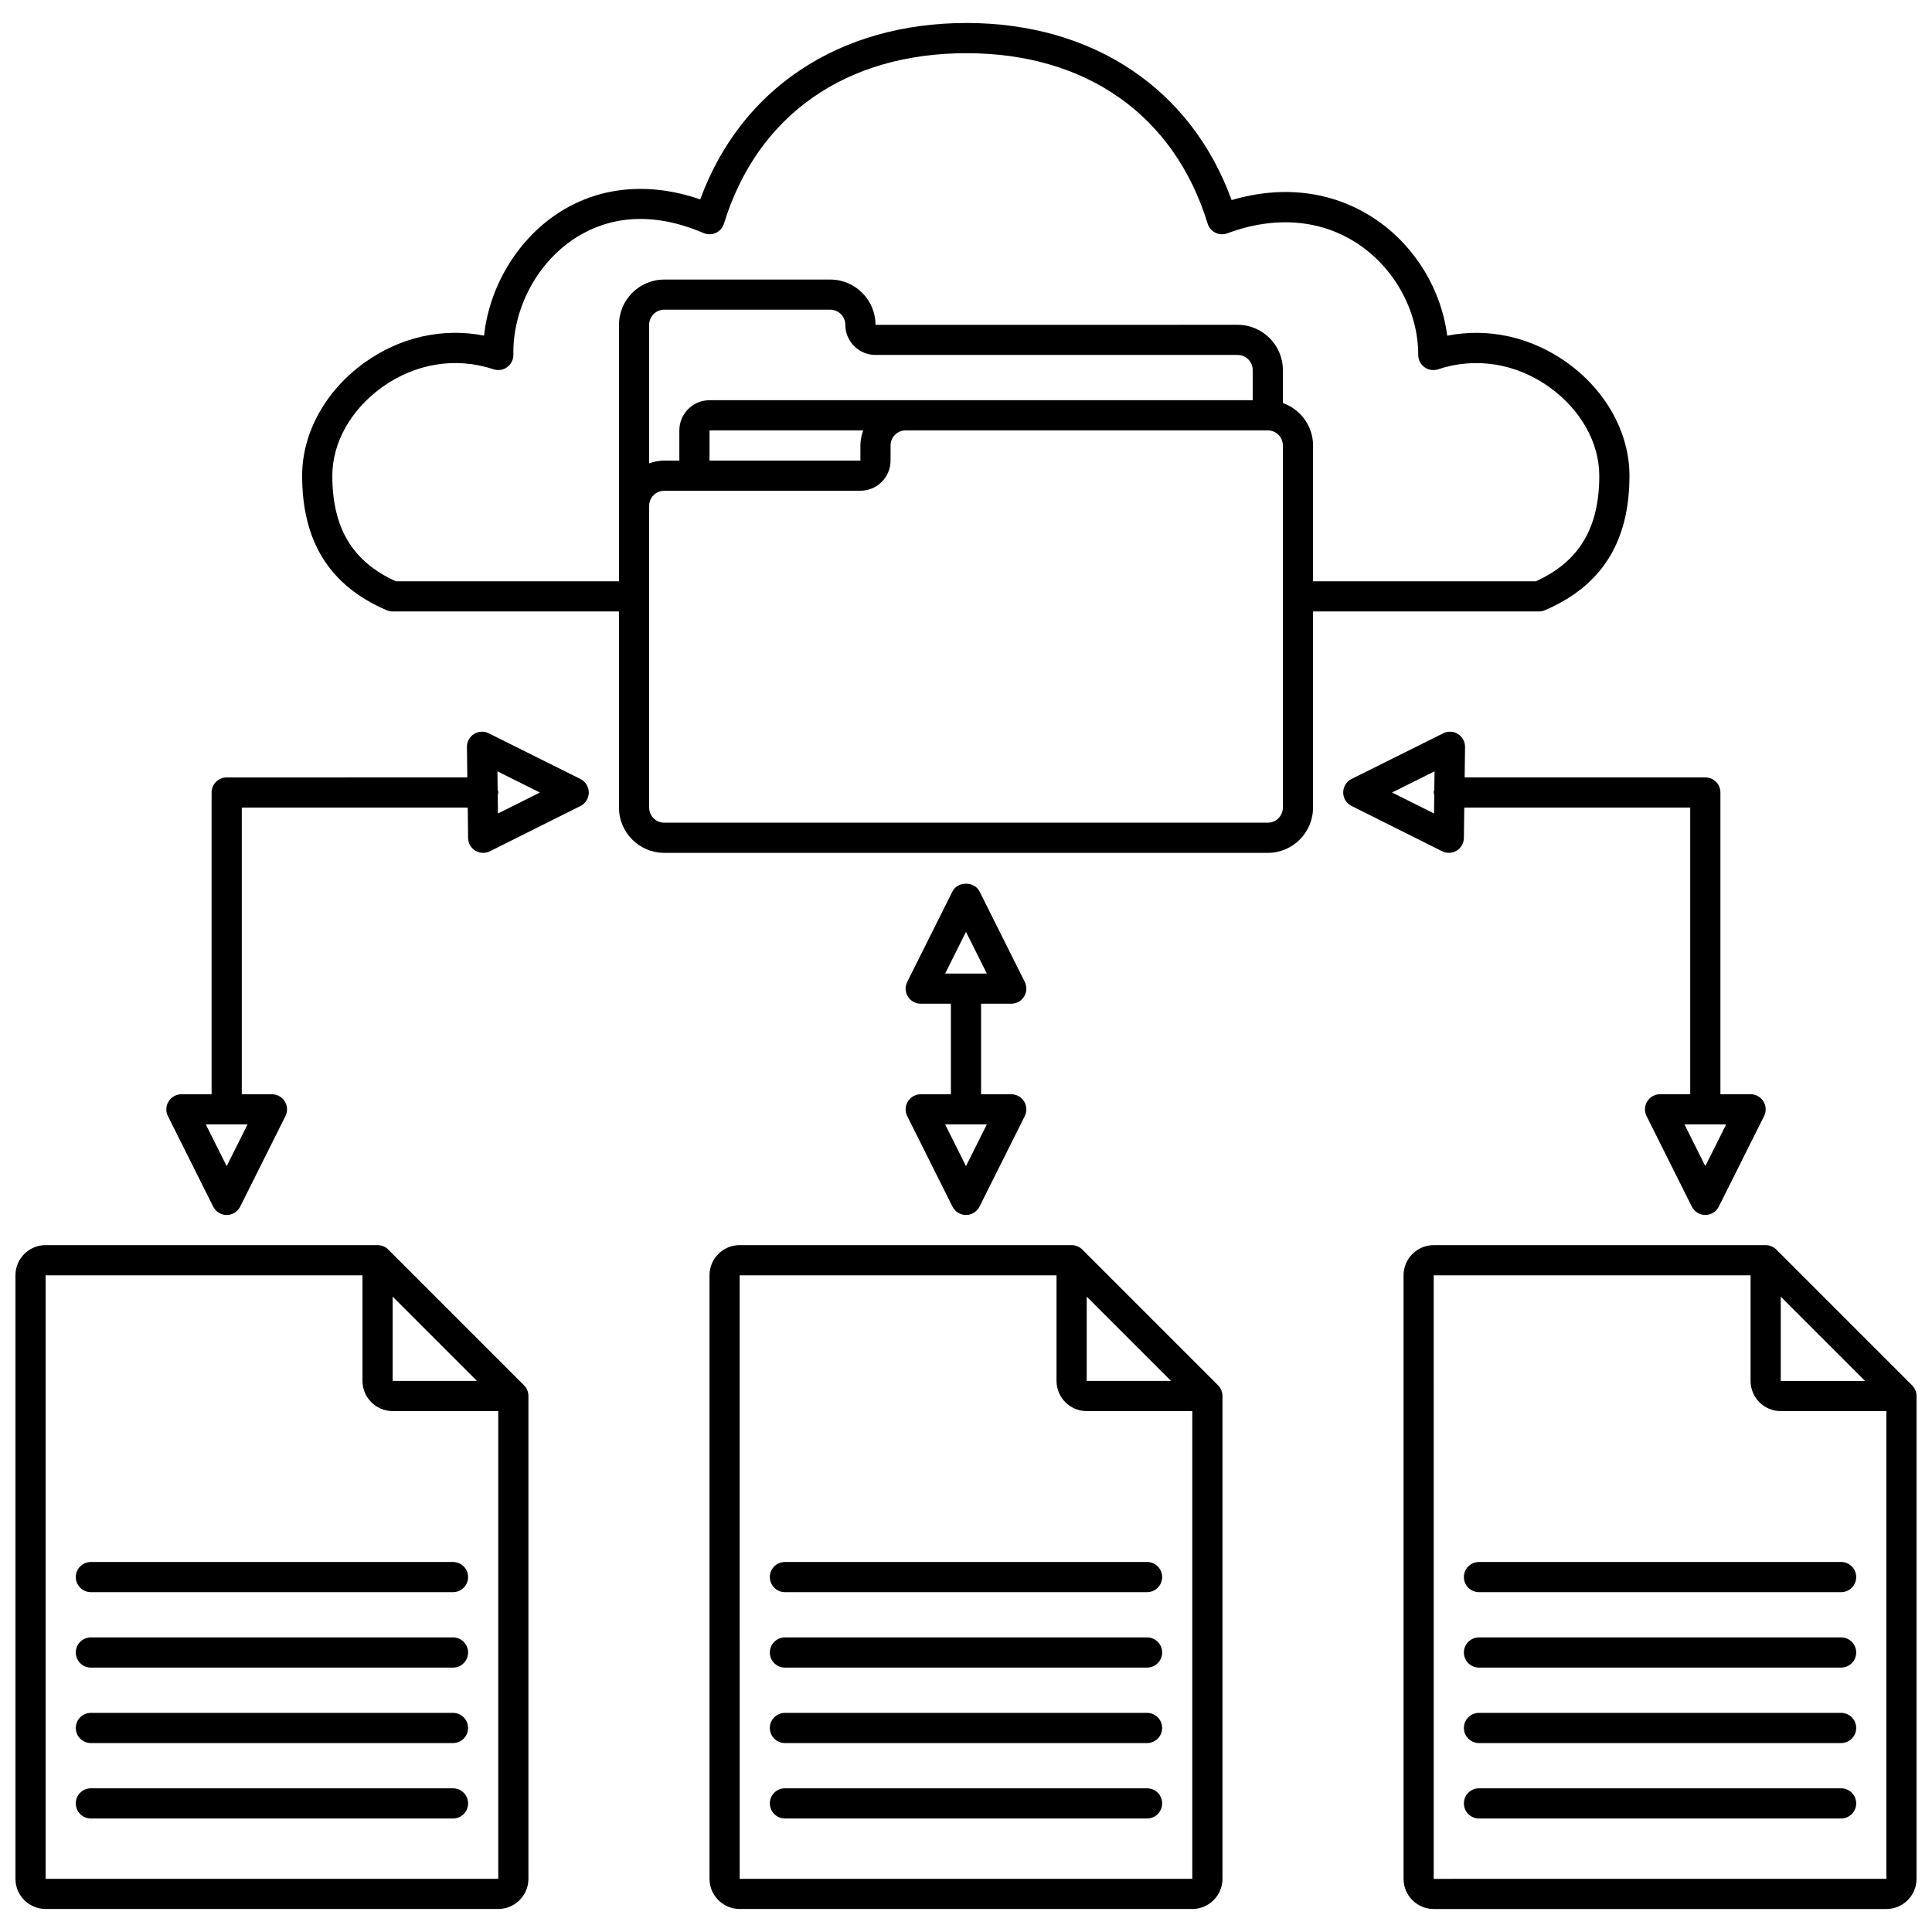 <?xml version="1.0" encoding="UTF-8"?>
<!-- Uploaded to: ICON Repo, www.iconrepo.com, Generator: ICON Repo Mixer Tools -->
<svg width="800px" height="800px" version="1.1" viewBox="144 144 512 512" xmlns="http://www.w3.org/2000/svg">
 <defs>
  <clipPath id="b">
   <path d="m148.09 473h136.91v177h-136.91z"/>
  </clipPath>
  <clipPath id="a">
   <path d="m515 473h136.9v177h-136.9z"/>
  </clipPath>
 </defs>
 <path d="m551.84 306.04c0.543 0 1.078-0.109 1.578-0.324 15.078-6.469 22.406-18.133 22.406-35.66 0-11.293-6.148-22.465-16.449-29.891-9.516-6.852-20.898-9.363-31.852-7.203-1.52-12.074-8.332-23.449-18.531-30.527-11.051-7.664-24.629-9.539-38.602-5.414-10.711-29.465-36.688-46.922-70.281-46.926-33.723 0.004-59.785 17.391-70.543 46.75-13.789-4.75-27.191-3.402-38.094 3.93-10.629 7.144-17.812 19.383-19.191 32.168-10.938-2.144-22.281 0.379-31.766 7.219-10.297 7.43-16.445 18.602-16.445 29.895 0 17.531 7.332 29.195 22.41 35.664 0.5 0.215 1.035 0.324 1.578 0.324h59.977v51.98c0 6.613 5.383 11.996 11.996 11.996h159.94c6.613 0 11.996-5.383 11.996-11.996v-51.98zm-302.94-7.996c-11.48-5.191-16.832-14.105-16.832-27.988 0-8.73 4.91-17.477 13.133-23.402 8.832-6.367 19.617-8.113 29.586-4.793 1.23 0.406 2.582 0.199 3.629-0.57 1.047-0.773 1.656-2 1.633-3.293-0.215-11.941 6.027-23.941 15.895-30.578 6.812-4.582 18.32-8.598 34.516-1.66 1.047 0.445 2.223 0.43 3.254-0.047 1.027-0.477 1.805-1.367 2.141-2.449 8.82-28.703 32.242-45.164 64.258-45.168 31.805 0.004 55.105 16.465 63.93 45.164 0.324 1.051 1.07 1.922 2.059 2.41 0.988 0.488 2.137 0.543 3.164 0.16 12.82-4.785 25.305-3.664 35.168 3.184 9.508 6.598 15.414 17.734 15.414 29.062 0 1.285 0.617 2.492 1.66 3.242s2.383 0.953 3.602 0.551c9.969-3.328 20.754-1.574 29.586 4.793 8.227 5.926 13.133 14.676 13.133 23.402 0 13.883-5.356 22.797-16.824 27.988h-59.031v-35.988c0-5.207-3.356-9.605-7.996-11.258v-8.734c0-6.613-5.383-11.996-11.996-11.996l-95.965 0.004c0-6.613-5.383-11.996-11.996-11.996h-43.984c-6.613 0-11.996 5.383-11.996 11.996v67.973h-59.137zm83.129-47.98c-4.41 0-7.996 3.586-7.996 7.996v7.996h-4c-1.406 0-2.742 0.289-4 0.734v-36.723c0-2.203 1.793-4 4-4h43.984c2.207 0 4 1.797 4 4 0 4.41 3.586 7.996 7.996 7.996h95.965c2.207 0 4 1.797 4 4v7.996l-91.969 0.004zm40.723 7.996c-0.449 1.254-0.734 2.59-0.734 4v4l-39.988-0.004v-7.996zm111.22 99.961c0 2.203-1.793 4-4 4h-159.94c-2.207 0-4-1.797-4-4v-79.969c0-2.203 1.793-4 4-4h51.98c4.41 0 7.996-3.586 7.996-7.996v-4c0-2.203 1.793-4 4-4h95.965c2.207 0 4 1.797 4 4z"/>
 <g clip-path="url(#b)">
  <path d="m282.87 511.12-35.977-35.977c-0.367-0.367-0.805-0.66-1.293-0.863-0.484-0.199-1.004-0.312-1.539-0.312h-87.969c-4.41 0-7.996 3.586-7.996 7.996v159.94c0 4.41 3.586 7.996 7.996 7.996h119.95c4.41 0 7.996-3.586 7.996-7.996v-127.95c0-0.531-0.109-1.055-0.312-1.539-0.195-0.484-0.492-0.922-0.859-1.293zm-34.812-23.5 22.336 22.336-22.336-0.004zm-91.965 154.29-0.004-159.94h83.973v27.988c0 4.41 3.586 7.996 7.996 7.996h27.988v123.95z"/>
 </g>
 <path d="m264.05 557.94h-95.965c-2.211 0-4 1.793-4 4 0 2.207 1.789 4 4 4h95.965c2.211 0 4-1.793 4-4-0.004-2.211-1.789-4-4-4z"/>
 <path d="m264.05 577.93h-95.965c-2.211 0-4 1.793-4 4 0 2.207 1.789 4 4 4h95.965c2.211 0 4-1.793 4-4-0.004-2.211-1.789-4-4-4z"/>
 <path d="m264.05 597.93h-95.965c-2.211 0-4 1.793-4 4s1.789 4 4 4h95.965c2.211 0 4-1.793 4-4-0.004-2.207-1.789-4-4-4z"/>
 <path d="m264.05 617.92h-95.965c-2.211 0-4 1.793-4 4s1.789 4 4 4h95.965c2.211 0 4-1.793 4-4-0.004-2.207-1.789-4-4-4z"/>
 <path d="m297.82 350.44-24.293-12.109c-1.254-0.625-2.738-0.551-3.91 0.191-1.184 0.742-1.891 2.043-1.875 3.438l0.102 8.059-63.77 0.004c-2.211 0-4 1.793-4 4v79.969h-7.996c-1.387 0-2.672 0.719-3.402 1.895-0.73 1.18-0.797 2.652-0.176 3.891l11.996 23.992c0.68 1.355 2.062 2.211 3.578 2.211s2.898-0.855 3.578-2.211l11.996-23.992c0.621-1.238 0.555-2.711-0.176-3.891-0.73-1.176-2.016-1.895-3.402-1.895h-7.996v-75.973h59.879l0.094 8.051c0.02 1.375 0.742 2.648 1.914 3.363 0.637 0.387 1.359 0.582 2.082 0.582 0.613 0 1.223-0.141 1.789-0.418l23.992-11.996c1.355-0.68 2.211-2.066 2.211-3.582s-0.859-2.902-2.215-3.578zm-93.746 102.6-5.527-11.051h11.051zm71.887-93.453-0.059-4.859c0.043-0.234 0.145-0.453 0.145-0.703 0-0.285-0.105-0.535-0.164-0.805l-0.059-4.801 11.258 5.609z"/>
 <path d="m527.95 370.01c0.723 0 1.445-0.195 2.082-0.582 1.176-0.715 1.902-1.988 1.914-3.363l0.102-8.051h59.879v75.973h-7.996c-1.387 0-2.672 0.719-3.402 1.895-0.73 1.18-0.797 2.652-0.176 3.891l11.996 23.992c0.68 1.355 2.062 2.211 3.578 2.211s2.898-0.855 3.578-2.211l11.996-23.992c0.621-1.238 0.555-2.711-0.176-3.891-0.73-1.176-2.016-1.895-3.402-1.895h-7.996v-79.969c0-2.207-1.789-4-4-4h-63.777l0.102-8.059c0.016-1.395-0.691-2.695-1.875-3.438-1.18-0.742-2.664-0.816-3.91-0.191l-24.289 12.109c-1.355 0.672-2.215 2.059-2.215 3.574s0.855 2.902 2.211 3.578l23.992 11.996c0.562 0.281 1.176 0.422 1.785 0.422zm67.977 83.023-5.527-11.051h11.051zm-83.016-99.012 11.254-5.609-0.059 4.82c-0.051 0.266-0.152 0.508-0.152 0.785 0 0.242 0.098 0.461 0.141 0.691l-0.059 4.875z"/>
 <path d="m388 433.99c-1.387 0-2.672 0.719-3.402 1.895-0.73 1.18-0.797 2.652-0.176 3.891l11.996 23.992c0.68 1.355 2.062 2.211 3.578 2.211s2.898-0.855 3.578-2.211l11.996-23.992c0.621-1.238 0.555-2.711-0.176-3.891-0.73-1.176-2.016-1.895-3.402-1.895h-7.996v-23.992h7.996c1.387 0 2.672-0.719 3.402-1.895 0.73-1.18 0.797-2.652 0.176-3.891l-11.996-23.992c-1.359-2.711-5.793-2.711-7.152 0l-11.996 23.992c-0.621 1.238-0.555 2.711 0.176 3.891 0.73 1.176 2.016 1.895 3.402 1.895h7.996v23.992zm11.996-43.039 5.527 11.051h-11.051zm0 62.086-5.527-11.051h11.051z"/>
 <path d="m466.8 511.12-35.977-35.977c-0.367-0.367-0.805-0.66-1.293-0.863-0.484-0.199-1.004-0.312-1.539-0.312h-87.969c-4.41 0-7.996 3.586-7.996 7.996v159.94c0 4.41 3.586 7.996 7.996 7.996h119.95c4.41 0 7.996-3.586 7.996-7.996v-127.95c0-0.531-0.109-1.055-0.312-1.539-0.195-0.484-0.492-0.922-0.859-1.293zm-34.809-23.5 22.336 22.336-22.336-0.004zm-91.969 154.29-0.004-159.94h83.973v27.988c0 4.41 3.586 7.996 7.996 7.996h27.988v123.95z"/>
 <path d="m447.98 557.94h-95.965c-2.211 0-4 1.793-4 4 0 2.207 1.789 4 4 4h95.965c2.211 0 4-1.793 4-4 0-2.211-1.789-4-4-4z"/>
 <path d="m447.98 577.93h-95.965c-2.211 0-4 1.793-4 4 0 2.207 1.789 4 4 4h95.965c2.211 0 4-1.793 4-4 0-2.211-1.789-4-4-4z"/>
 <path d="m447.98 597.93h-95.965c-2.211 0-4 1.793-4 4s1.789 4 4 4h95.965c2.211 0 4-1.793 4-4s-1.789-4-4-4z"/>
 <path d="m447.98 617.92h-95.965c-2.211 0-4 1.793-4 4s1.789 4 4 4h95.965c2.211 0 4-1.793 4-4s-1.789-4-4-4z"/>
 <g clip-path="url(#a)">
  <path d="m651.59 512.42c-0.203-0.488-0.496-0.922-0.863-1.293l-35.977-35.977c-0.367-0.367-0.805-0.66-1.293-0.863-0.484-0.199-1.004-0.312-1.539-0.312h-87.965c-4.41 0-7.996 3.586-7.996 7.996v159.94c0 4.41 3.586 7.996 7.996 7.996h119.95c4.41 0 7.996-3.586 7.996-7.996v-127.95c0-0.531-0.105-1.055-0.312-1.539zm-35.672-24.793 22.336 22.336-22.336-0.004zm-91.965 154.29-0.004-159.94h83.973v27.988c0 4.41 3.586 7.996 7.996 7.996h27.988v123.95z"/>
 </g>
 <path d="m631.91 557.94h-95.965c-2.211 0-4 1.793-4 4 0 2.207 1.789 4 4 4h95.965c2.211 0 4-1.793 4-4 0-2.211-1.789-4-4-4z"/>
 <path d="m631.91 577.93h-95.965c-2.211 0-4 1.793-4 4 0 2.207 1.789 4 4 4h95.965c2.211 0 4-1.793 4-4 0-2.211-1.789-4-4-4z"/>
 <path d="m631.91 597.93h-95.965c-2.211 0-4 1.793-4 4s1.789 4 4 4h95.965c2.211 0 4-1.793 4-4s-1.789-4-4-4z"/>
 <path d="m631.91 617.92h-95.965c-2.211 0-4 1.793-4 4s1.789 4 4 4h95.965c2.211 0 4-1.793 4-4s-1.789-4-4-4z"/>
</svg>